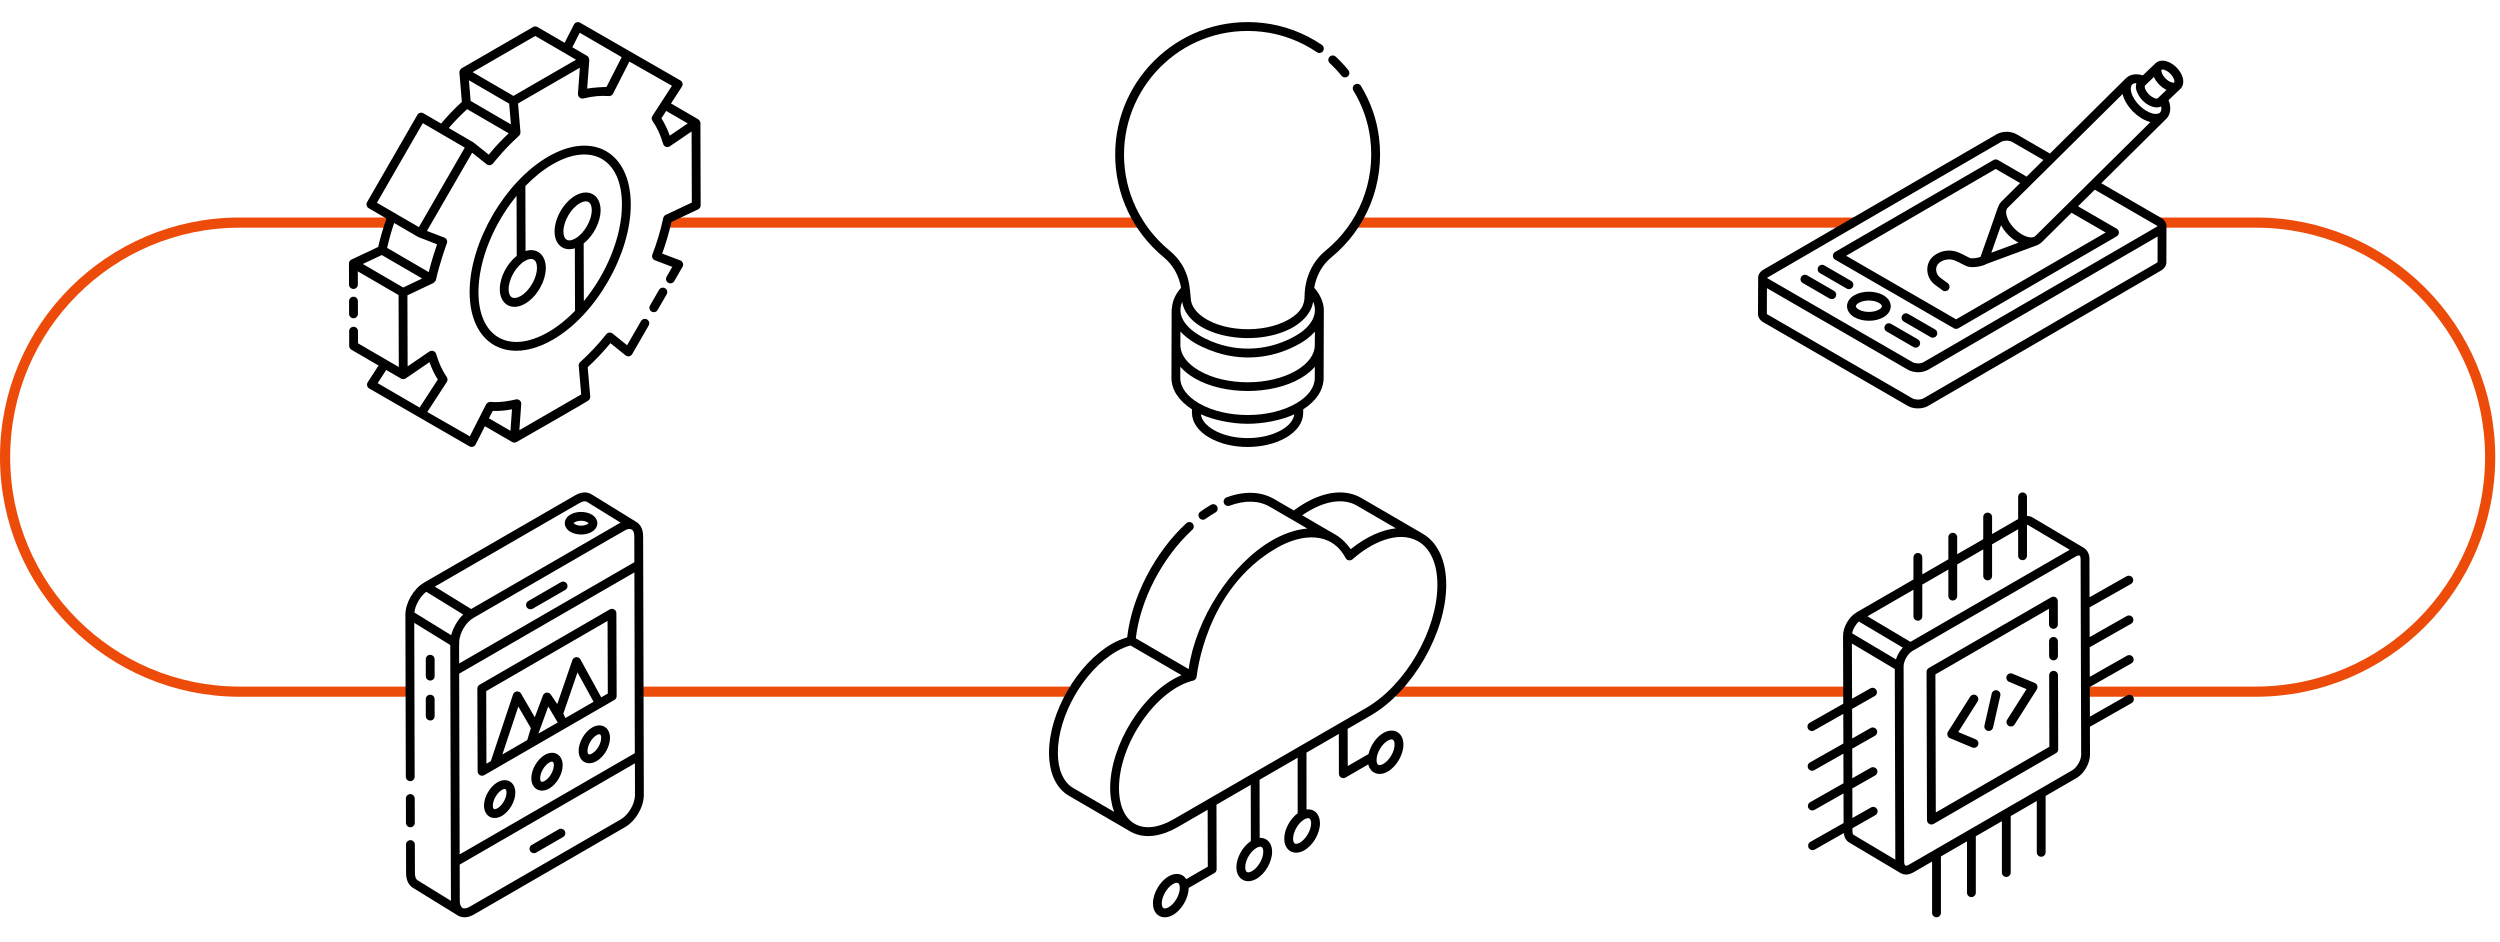 <?xml version="1.0" encoding="UTF-8"?> <svg xmlns="http://www.w3.org/2000/svg" width="491" height="185" viewBox="0 0 491 185" fill="none"><path d="M364.154 43.717H266.704M423.994 43.717H443.005C468.444 43.717 489.067 64.34 489.067 89.779V89.779C489.067 115.219 468.444 135.842 443.005 135.842H410.328M362.895 135.842H274.163M210.223 135.842H125.842M80.17 135.842H47.062C21.623 135.842 1 115.219 1 89.779V89.779C1 64.34 21.623 43.717 47.062 43.717H76.872M224.184 43.717H131.135" stroke="#ED4B09" stroke-width="2"></path><path d="M355.097 143.136C355.258 143.418 355.551 143.577 355.853 143.577C355.998 143.577 356.145 143.54 356.281 143.464L362.02 140.207L362.037 146.021L355.468 149.749C355.051 149.985 354.904 150.516 355.141 150.933C355.301 151.215 355.594 151.374 355.897 151.374C356.042 151.374 356.188 151.337 356.324 151.261L362.042 148.016L362.059 153.831L355.512 157.546C355.095 157.783 354.948 158.313 355.185 158.731C355.345 159.013 355.638 159.171 355.941 159.171C356.086 159.171 356.232 159.135 356.368 159.058L362.065 155.826L362.081 161.64L355.555 165.343C355.138 165.58 354.991 166.111 355.228 166.528C355.464 166.943 355.989 167.093 356.411 166.856L362.121 163.616C362.204 164.442 362.566 165.11 363.166 165.458L373.309 171.497C373.321 171.504 373.336 171.501 373.349 171.508C374.107 171.933 375 171.783 375.762 171.343L379.462 169.204V179.285C379.462 179.766 379.85 180.155 380.33 180.155C380.81 180.155 381.198 179.766 381.198 179.285V168.201L386.316 165.242V175.323C386.316 175.803 386.704 176.192 387.183 176.192C387.663 176.192 388.051 175.803 388.051 175.323V164.238L393.169 161.28V171.361C393.169 171.841 393.557 172.23 394.037 172.23C394.517 172.23 394.905 171.841 394.905 171.361V160.276L400.023 157.317V167.398C400.023 167.878 400.411 168.267 400.891 168.267C401.37 168.267 401.759 167.878 401.759 167.398V156.314L407.838 152.799C409.322 151.941 410.481 149.925 410.476 148.21L410.46 142.737L418.642 138.089C419.059 137.852 419.206 137.322 418.97 136.904C418.733 136.487 418.202 136.341 417.786 136.576L410.455 140.742L410.438 134.918L418.608 130.285C419.025 130.048 419.171 129.517 418.935 129.1C418.699 128.683 418.171 128.537 417.752 128.772L410.433 132.924L410.416 127.117L418.556 122.497C418.973 122.26 419.12 121.729 418.883 121.312C418.647 120.895 418.116 120.748 417.7 120.984L410.411 125.122L410.394 119.289L418.52 114.693C418.937 114.457 419.085 113.927 418.849 113.509C418.613 113.091 418.085 112.947 417.666 113.179L410.389 117.295L410.367 109.789C410.364 108.868 410.008 108.129 409.401 107.712C409.366 107.682 409.34 107.644 409.299 107.619L399.131 101.591C398.914 101.464 398.557 101.335 398.099 101.337V97.59C398.099 97.109 397.71 96.721 397.231 96.721C396.751 96.721 396.363 97.109 396.363 97.59V101.935L391.245 104.891V101.552C391.245 101.071 390.857 100.683 390.377 100.683C389.897 100.683 389.509 101.071 389.509 101.552V105.894L384.392 108.85V105.514C384.392 105.034 384.003 104.645 383.524 104.645C383.044 104.645 382.656 105.034 382.656 105.514V109.852L377.538 112.809V109.476C377.538 108.996 377.15 108.607 376.67 108.607C376.19 108.607 375.802 108.996 375.802 109.476V113.811L364.611 120.276C364.596 120.284 364.59 120.301 364.576 120.31C363.114 121.179 361.976 123.161 361.978 124.853L361.976 124.859L362.014 138.213L355.425 141.951C355.008 142.188 354.861 142.719 355.097 143.136ZM365.09 122.071L373.702 127.187C373.693 127.196 373.687 127.209 373.678 127.219C373.391 127.533 373.13 127.884 372.911 128.261C372.681 128.656 372.514 129.047 372.386 129.439C372.379 129.46 372.365 129.48 372.359 129.501L363.758 124.388C363.911 123.553 364.443 122.628 365.09 122.071ZM406.97 151.293L374.894 169.837C374.538 170.044 374.296 170.05 374.195 169.993C374.167 169.977 374.141 169.918 374.114 169.877C374.042 169.761 373.981 169.589 373.981 169.31C373.946 157.151 373.869 129.614 373.87 130.887C373.869 129.799 374.695 128.368 375.639 127.823L407.714 109.279C408.073 109.071 408.317 109.064 408.416 109.123C408.515 109.18 408.631 109.39 408.632 109.795C408.669 123.095 408.702 134.654 408.74 148.215C408.743 149.308 407.916 150.747 406.97 151.293ZM375.802 115.818V121.036C375.802 121.516 376.19 121.905 376.67 121.905C377.15 121.905 377.538 121.516 377.538 121.036V114.815L382.656 111.859V117.073C382.656 117.554 383.044 117.942 383.524 117.942C384.003 117.942 384.392 117.554 384.392 117.073V110.857L389.509 107.901V113.111C389.509 113.592 389.897 113.981 390.377 113.981C390.857 113.981 391.245 113.592 391.245 113.111V106.898L396.363 103.942V109.15C396.363 109.63 396.751 110.019 397.231 110.019C397.71 110.019 398.099 109.63 398.099 109.15V103.085C398.153 103.085 398.221 103.071 398.255 103.091L406.492 107.976L375.209 126.061L366.763 121.039L375.802 115.818ZM363.716 126.388C363.893 126.492 372.695 131.723 372.134 131.39L372.241 168.84L364.044 163.959C363.941 163.9 363.822 163.684 363.822 163.271L363.82 162.652L368.325 160.096C368.742 159.859 368.888 159.328 368.652 158.911C368.415 158.494 367.888 158.347 367.469 158.583L363.814 160.657L363.798 154.843L368.282 152.298C368.699 152.061 368.845 151.531 368.609 151.113C368.372 150.697 367.844 150.551 367.425 150.786L363.792 152.848L363.775 147.033L368.237 144.501C368.654 144.264 368.801 143.734 368.565 143.316C368.328 142.899 367.799 142.754 367.381 142.989L363.77 145.038L363.753 139.224L368.194 136.704C368.611 136.468 368.758 135.937 368.521 135.52C368.284 135.104 367.758 134.955 367.338 135.192L363.747 137.229L363.716 126.388Z" fill="black"></path><path d="M403.323 131.757H403.32C402.842 131.759 402.453 132.148 402.455 132.629L402.495 146.665L380.191 159.559L380.115 132.451L402.419 119.558L402.427 122.634C402.429 123.113 402.817 123.501 403.295 123.501H403.298C403.776 123.499 404.165 123.109 404.163 122.629L404.15 118.052C404.149 117.742 403.983 117.456 403.715 117.301C403.447 117.146 403.115 117.147 402.848 117.302L378.811 131.198C378.541 131.354 378.376 131.642 378.377 131.953L378.459 161.065C378.46 161.375 378.626 161.661 378.894 161.816C379.028 161.893 379.178 161.931 379.327 161.931C379.477 161.931 379.627 161.892 379.761 161.815L403.799 147.919C404.068 147.763 404.233 147.475 404.232 147.163L404.191 132.624C404.189 132.145 403.801 131.757 403.323 131.757Z" fill="black"></path><path d="M403.304 125.095H403.302C402.822 125.097 402.435 125.488 402.437 125.967L402.445 128.826C402.447 129.306 402.835 129.693 403.313 129.693H403.315C403.795 129.691 404.183 129.301 404.181 128.821L404.172 125.962C404.171 125.482 403.782 125.095 403.304 125.095Z" fill="black"></path><path d="M388.135 136.567C387.731 136.311 387.195 136.429 386.937 136.836L382.582 143.712C382.296 144.167 382.483 144.772 382.981 144.98L387.361 146.807C387.798 146.99 388.309 146.786 388.496 146.339C388.68 145.896 388.471 145.387 388.029 145.203L384.6 143.772L388.403 137.766C388.66 137.361 388.54 136.824 388.135 136.567Z" fill="black"></path><path d="M394.475 142.55C394.878 142.806 395.416 142.687 395.673 142.281L400.028 135.404C400.314 134.95 400.127 134.345 399.628 134.137L395.249 132.31C394.81 132.126 394.299 132.334 394.114 132.777C393.929 133.22 394.139 133.73 394.581 133.914L398.01 135.345L394.206 141.35C393.95 141.755 394.07 142.293 394.475 142.55Z" fill="black"></path><path d="M391.172 136.233L389.747 142.499C389.623 143.042 390.035 143.561 390.593 143.561C390.989 143.561 391.347 143.287 391.439 142.884L392.863 136.618C392.97 136.15 392.678 135.684 392.21 135.578C391.745 135.465 391.277 135.765 391.172 136.233Z" fill="black"></path><path d="M237.847 99.138C237.148 99.541 236.441 100 235.747 100.501C235.358 100.782 235.269 101.325 235.549 101.714C235.828 102.102 236.369 102.193 236.76 101.911C237.408 101.445 238.065 101.018 238.713 100.643C239.128 100.404 239.272 99.872 239.032 99.457C238.794 99.041 238.261 98.896 237.847 99.138Z" fill="black"></path><path d="M279.415 104.816L279.408 104.81L279.396 104.803C279.389 104.799 279.383 104.794 279.376 104.789C279.37 104.786 279.363 104.784 279.357 104.78L267.397 97.822C264.368 96.056 260.408 96.415 256.248 98.83C255.524 99.25 254.807 99.735 254.102 100.25L250.261 98.021C247.658 96.502 244.418 96.385 240.893 97.687C240.443 97.854 240.213 98.353 240.378 98.803C240.544 99.254 241.042 99.484 241.493 99.319C244.517 98.201 247.245 98.272 249.389 99.524C249.565 99.626 256.934 103.909 256.758 103.807C256.74 103.808 256.722 103.813 256.704 103.815C254.351 103.991 251.827 104.979 249.845 106.125C241.717 110.824 234.839 121.588 233.447 131.404C233.273 131.303 222.385 124.962 223.077 125.364C223.935 117.835 228.248 109.52 234.173 104.036C234.525 103.71 234.547 103.16 234.221 102.808C233.895 102.455 233.345 102.434 232.995 102.759C226.777 108.515 222.277 117.252 221.377 125.179C220.369 125.474 219.358 125.881 218.361 126.458C211.538 130.402 206.005 140.004 206.027 147.864C206.039 151.839 207.427 154.832 209.936 156.291C210.256 156.477 222.519 163.609 221.965 163.29C224.885 164.971 228.384 164.126 231.311 162.433L237.182 159.039L237.21 170.216L232.974 172.664C232.78 172.365 232.546 172.105 232.246 171.932C231.478 171.487 230.48 171.557 229.509 172.12C227.782 173.118 226.434 175.451 226.439 177.433C226.446 179.785 228.383 180.85 230.394 179.683C232.11 178.691 233.449 176.37 233.451 174.394L238.513 171.468C238.782 171.314 238.948 171.025 238.947 170.715L238.915 158.037L245.646 154.146L245.668 165.186C244.055 166.253 242.824 168.45 242.829 170.341C242.837 172.677 244.76 173.766 246.784 172.59C248.505 171.596 249.848 169.265 249.842 167.284C249.84 166.171 249.4 165.278 248.636 164.838C248.269 164.626 247.847 164.539 247.402 164.559L247.379 153.143L254.859 148.819L254.864 159.725C253.352 160.836 252.224 162.928 252.229 164.74C252.236 167.083 254.164 168.16 256.184 166.989C257.905 165.994 259.248 163.664 259.242 161.681C259.237 160.006 258.227 158.783 256.6 158.981L256.594 147.816L262.944 144.145L262.962 151.959C262.963 152.442 263.353 152.827 263.83 152.827C263.98 152.827 264.13 152.788 264.264 152.71L268.727 150.13C269.167 151.934 270.881 152.505 272.575 151.523C274.294 150.53 275.638 148.2 275.633 146.217C275.625 143.879 273.725 142.781 271.689 143.961C270.295 144.766 269.162 146.44 268.774 148.097L264.695 150.454L264.678 143.143L269.214 140.52C277.416 135.779 284.067 124.243 284.04 114.805C284.026 110.093 282.383 106.55 279.415 104.816ZM229.526 178.179C229.11 178.418 228.732 178.486 228.514 178.362C228.303 178.24 228.176 177.89 228.175 177.428C228.171 176.058 229.18 174.317 230.377 173.624C230.654 173.465 231.101 173.281 231.38 173.438C231.589 173.558 231.715 173.911 231.716 174.383C231.72 175.751 230.717 177.489 229.526 178.179ZM247.77 166.346C247.979 166.466 248.106 166.817 248.106 167.289C248.111 168.634 247.087 170.409 245.916 171.087C245.499 171.328 245.122 171.392 244.904 171.27C244.693 171.148 244.567 170.798 244.565 170.335C244.561 168.965 245.57 167.223 246.767 166.531C247.047 166.369 247.309 166.284 247.515 166.284C247.614 166.284 247.7 166.305 247.77 166.346ZM257.17 160.744C257.379 160.864 257.504 161.217 257.506 161.688C257.51 163.032 256.487 164.808 255.316 165.485C254.902 165.726 254.524 165.794 254.304 165.668C254.093 165.546 253.967 165.196 253.965 164.733C253.961 163.365 254.969 161.621 256.166 160.929C256.581 160.69 256.954 160.618 257.17 160.744ZM272.557 145.465C272.834 145.305 273.281 145.121 273.56 145.278C273.77 145.399 273.895 145.752 273.897 146.222C273.9 147.592 272.897 149.33 271.707 150.019C271.291 150.26 270.914 150.328 270.694 150.203C270.484 150.08 270.356 149.731 270.356 149.267C270.351 147.899 271.359 146.158 272.557 145.465ZM257.12 100.334C260.717 98.245 264.056 97.887 266.524 99.325L274.154 103.763C271.696 104.01 268.494 105.25 265.273 107.867C264.61 106.863 263.528 105.727 262.343 105.044C261.444 104.521 255.354 100.976 255.744 101.203C256.199 100.892 256.659 100.601 257.12 100.334ZM210.809 154.787C208.854 153.65 207.773 151.191 207.763 147.86C207.743 140.556 212.886 131.63 219.229 127.963C220.16 127.424 221.099 127.023 222.026 126.768C222.202 126.871 232.711 132.99 232.049 132.605C224.578 135.736 218.008 146.271 218.032 154.849C218.035 156.117 218.219 157.785 218.767 159.279C218.786 159.331 218.793 159.394 218.812 159.445L210.809 154.787ZM268.346 139.016L230.443 160.929C227.514 162.62 224.811 162.925 222.83 161.783C220.548 160.468 219.775 157.521 219.768 154.845C219.743 146.01 227.138 135.387 234.36 133.669C234.627 133.606 234.967 133.299 235.018 132.951C235.019 132.942 235.013 132.935 235.014 132.926C235.082 132.747 236.569 115.806 250.712 107.636C255.84 104.669 261.572 104.453 264.283 109.604C264.572 110.155 265.273 110.166 265.628 109.849C269.105 106.75 274.463 104.02 278.502 106.302C278.511 106.307 278.534 106.316 278.551 106.324C280.959 107.738 282.292 110.746 282.304 114.81C282.329 123.692 276.067 134.552 268.346 139.016Z" fill="black"></path><path d="M81.111 174.376C84.157 176.252 90.312 180.045 89.927 179.808C89.932 179.811 89.937 179.81 89.942 179.812C89.949 179.817 89.954 179.824 89.961 179.828C90.955 180.397 92.111 180.17 93.107 179.594L122.79 162.426C124.859 161.242 126.465 158.461 126.447 156.094C126.267 87.975 126.356 122.269 126.311 105.298C126.3 103.981 125.804 102.976 124.917 102.468C124.905 102.461 124.892 102.46 124.88 102.454L116.114 97.046C115.214 96.539 114.097 96.623 112.962 97.278L83.264 114.434C83.252 114.441 83.247 114.455 83.235 114.462C81.198 115.66 79.612 118.421 79.619 120.772L79.702 152.556C79.703 153.034 80.092 153.422 80.57 153.422C80.571 153.422 80.572 153.422 80.573 153.422C81.052 153.421 81.439 153.031 81.438 152.55L81.359 122.327C81.535 122.436 88.86 126.949 88.432 126.685C88.463 140.001 88.566 179.436 88.567 176.928L82.016 172.892C81.689 172.694 81.503 172.216 81.492 171.558L81.48 165.876C81.479 165.397 81.091 165.009 80.612 165.009C80.132 165.01 79.743 165.4 79.744 165.88L79.757 171.574C79.778 172.864 80.261 173.86 81.111 174.376ZM92.953 121.376C125.059 102.762 122.936 104.055 123.109 103.993C124.102 103.632 124.565 104.229 124.575 105.308L124.589 110.415L90.177 130.305C90.181 127.66 90.14 126.709 90.189 125.941C90.303 124.244 91.515 122.207 92.953 121.376ZM124.677 147.92L90.278 167.802C90.269 164.173 90.313 180.95 90.184 132.308L124.594 112.419C124.707 161.069 124.668 144.289 124.677 147.92ZM124.711 156.103C124.726 157.841 123.451 160.046 121.925 160.919L92.239 178.089C91.664 178.422 91.149 178.506 90.823 178.319C90.807 178.309 90.795 178.291 90.78 178.28C90.485 178.064 90.313 177.609 90.303 176.986L90.284 169.806L124.695 149.916L124.711 156.099C124.711 156.101 124.711 156.102 124.711 156.103ZM113.829 98.783C114.402 98.453 114.925 98.371 115.232 98.543L121.882 102.646C121.869 102.653 121.856 102.661 121.843 102.668C121.819 102.682 121.796 102.687 121.771 102.701C118.762 104.441 132.632 96.42 92.534 119.609L85.393 115.21L113.829 98.783ZM83.72 116.223L90.978 120.694C89.871 121.725 88.935 123.406 88.61 124.754C88.436 124.646 80.902 120.005 81.382 120.301C81.555 118.82 82.525 117.13 83.72 116.223Z" fill="black"></path><path d="M80.6 162.475C81.079 162.473 81.467 162.083 81.465 161.603L81.453 156.823C81.451 156.344 81.063 155.956 80.585 155.956H80.582C80.103 155.958 79.716 156.348 79.717 156.828L79.73 161.608C79.731 162.087 80.119 162.475 80.597 162.475H80.6Z" fill="black"></path><path d="M84.496 133.663H84.499C84.978 133.662 85.365 133.271 85.364 132.791L85.356 129.478C85.355 128.999 84.966 128.611 84.488 128.611C84.018 128.581 83.619 129.002 83.62 129.483L83.629 132.796C83.629 133.275 84.019 133.663 84.496 133.663Z" fill="black"></path><path d="M83.629 140.63C83.629 141.109 84.019 141.497 84.496 141.497C84.977 141.552 85.365 141.106 85.364 140.625L85.356 137.311C85.355 136.832 84.966 136.444 84.488 136.444H84.486C84.007 136.445 83.619 136.835 83.62 137.316L83.629 140.63Z" fill="black"></path><path d="M109.732 162.879L104.433 165.943C104.018 166.183 103.876 166.714 104.116 167.13C104.356 167.547 104.888 167.687 105.301 167.448L110.6 164.384C111.015 164.144 111.157 163.613 110.917 163.197C110.676 162.781 110.144 162.638 109.732 162.879Z" fill="black"></path><path d="M104.62 119.551L111.024 115.849C111.439 115.609 111.582 115.077 111.342 114.661C111.1 114.244 110.569 114.101 110.156 114.343L103.752 118.045C103.336 118.286 103.194 118.817 103.434 119.233C103.674 119.65 104.207 119.79 104.62 119.551Z" fill="black"></path><path d="M112.05 104.465C113.23 105.147 115.02 105.156 116.211 104.464C117.692 103.603 117.689 101.914 116.197 101.051C115.028 100.374 113.2 100.376 112.036 101.053C110.554 101.916 110.558 103.603 112.05 104.465ZM112.908 102.555C113.54 102.187 114.694 102.189 115.329 102.557C115.609 102.717 115.687 102.758 115.338 102.961C114.696 103.334 113.564 103.333 112.918 102.96C112.591 102.77 112.583 102.744 112.908 102.555Z" fill="black"></path><path d="M97.706 153.639C96.216 154.501 95.052 156.513 95.058 158.221C95.063 160.291 96.779 161.278 98.589 160.231C100.066 159.376 101.219 157.37 101.214 155.661C101.207 153.582 99.496 152.602 97.706 153.639ZM97.721 158.725C97.113 159.079 96.795 158.983 96.793 158.217C96.79 157.13 97.622 155.694 98.574 155.144C99.242 154.758 99.476 154.984 99.478 155.666C99.481 156.753 98.66 158.182 97.721 158.725Z" fill="black"></path><path d="M107.001 148.263C105.511 149.125 104.347 151.137 104.353 152.845C104.358 154.919 106.077 155.9 107.884 154.855C109.361 154 110.514 151.994 110.509 150.285C110.501 148.205 108.792 147.229 107.001 148.263ZM107.016 153.349C106.408 153.702 106.09 153.607 106.088 152.841C106.085 151.754 106.917 150.318 107.869 149.768C108.533 149.384 108.771 149.602 108.773 150.29C108.776 151.377 107.955 152.806 107.016 153.349Z" fill="black"></path><path d="M116.296 142.887C114.806 143.749 113.642 145.761 113.647 147.47C113.655 149.544 115.371 150.524 117.179 149.479C118.656 148.625 119.809 146.618 119.803 144.91C119.798 142.829 118.086 141.85 116.296 142.887ZM116.311 147.973C115.703 148.327 115.385 148.229 115.383 147.465C115.38 146.378 116.212 144.942 117.164 144.392C117.759 144.047 118.066 144.146 118.068 144.914C118.071 146.02 117.267 147.421 116.311 147.973Z" fill="black"></path><path d="M121.057 120.44C121.056 120.13 120.89 119.844 120.621 119.689C120.352 119.534 120.022 119.536 119.755 119.69L94.186 134.482C93.916 134.638 93.751 134.926 93.752 135.237L93.805 151.489C93.806 152.15 94.521 152.575 95.106 152.24C104.616 146.745 111.227 142.925 120.675 137.465C120.945 137.309 121.11 137.021 121.109 136.71L121.057 120.44ZM105.75 144.067L107.676 138.756C107.78 138.931 109.799 142.335 109.537 141.894C109.363 141.994 105.502 144.221 105.746 144.08L105.75 144.067ZM111.046 141.022L110.638 140.15L113.418 132.067L116.575 137.823C116.399 137.925 110.687 141.23 111.046 141.022ZM103.56 145.34L98.665 148.175L101.802 138.765L104.256 143.001L103.56 145.34ZM118.081 136.957L113.996 129.511C113.831 129.209 113.505 129.027 113.162 129.063C112.819 129.092 112.527 129.321 112.415 129.646L109.446 138.28L108.167 136.4C107.985 136.132 107.669 135.987 107.346 136.026C107.025 136.065 106.751 136.28 106.638 136.583L105.029 140.87L102.339 136.228C102.168 135.932 101.853 135.774 101.5 135.799C101.161 135.834 100.872 136.065 100.765 136.389L96.399 149.486L95.535 149.985L95.49 135.735L119.326 121.946L119.372 136.211L118.081 136.957Z" fill="black"></path><path d="M69.433 62.511C69.912 62.509 70.3 62.119 70.298 61.64L70.291 59.141C70.29 58.661 69.902 58.274 69.424 58.274H69.421C68.942 58.276 68.554 58.666 68.556 59.145L68.562 61.643C68.564 62.124 68.952 62.511 69.43 62.511H69.433Z" fill="black"></path><path d="M69.022 50.98C68.73 51.117 68.538 51.406 68.524 51.728C68.524 51.746 68.536 51.761 68.536 51.778C68.536 51.78 68.535 51.781 68.535 51.783L68.546 55.886C68.548 56.366 68.936 56.753 69.414 56.753C69.415 56.753 69.416 56.753 69.417 56.753C69.896 56.751 70.284 56.361 70.282 55.882L70.275 53.294L78.101 57.846L78.281 57.951L78.322 72.084C73.707 69.41 74.915 70.104 70.314 67.43L70.309 65.043C70.308 64.563 69.919 64.176 69.441 64.176C69.44 64.176 69.439 64.176 69.438 64.176C68.959 64.178 68.572 64.568 68.573 65.047L68.58 67.933C68.581 68.241 68.746 68.527 69.012 68.683L74.347 71.788L72.222 75.072C72.092 75.271 72.05 75.515 72.106 75.746C72.161 75.977 72.308 76.175 72.514 76.296C74.527 77.458 65.221 72.085 92.204 87.664C92.634 87.906 93.181 87.749 93.408 87.302L95.236 83.711L100.583 86.812C100.82 86.95 101.151 86.973 101.424 86.827C101.599 86.734 115.666 78.688 115.491 78.694C115.782 78.526 115.951 78.204 115.921 77.868L115.423 72.12C117.006 70.657 118.505 69.075 119.889 67.401L122.864 69.795C123.281 70.132 123.893 70.01 124.159 69.552L127.399 63.931C127.639 63.516 127.497 62.984 127.081 62.745C126.665 62.501 126.135 62.647 125.896 63.062L123.161 67.805L120.303 65.505C119.931 65.205 119.384 65.262 119.082 65.639C117.515 67.605 115.784 69.45 113.938 71.125C113.737 71.307 113.633 71.573 113.657 71.843L114.144 77.467L102.003 84.486L102.371 79.356C102.414 78.763 101.861 78.305 101.296 78.45C100.987 78.527 100.687 78.584 100.385 78.644C98.679 78.98 97.415 79.027 96.323 78.935C96.096 78.914 95.898 79.007 95.73 79.143C95.632 79.218 95.53 79.293 95.472 79.407C95.368 79.611 92.173 85.901 92.275 85.701L83.918 80.921L87.756 75.013C87.95 74.716 87.943 74.329 87.738 74.038C87.738 74.038 87.739 74.039 87.738 74.038C87.738 74.038 87.738 74.037 87.737 74.037C86.881 72.814 86.18 71.292 85.655 69.509C85.576 69.243 85.375 69.031 85.114 68.937C84.852 68.844 84.554 68.882 84.327 69.037C84.152 69.157 79.779 72.148 80.058 71.958L80.018 58.001C80.192 57.918 85.47 55.419 85.141 55.575C85.315 55.417 85.573 55.194 85.623 54.964C86.251 52.039 87.553 48.339 87.767 47.785C87.939 47.338 87.719 46.831 87.267 46.66C87.087 46.591 83.639 45.281 83.85 45.361C96.023 24.304 91.825 31.567 92.733 29.996C92.908 30.135 95.756 32.405 95.575 32.26C95.577 32.262 95.579 32.262 95.581 32.263L95.584 32.265C95.954 32.561 96.535 32.451 96.792 32.138C97.325 31.528 98.962 29.37 101.938 26.665C102.131 26.49 102.235 26.139 102.219 25.949L101.744 20.319L113.883 13.3C113.396 19.921 113.515 18.182 113.515 18.496C113.514 19.076 114.067 19.452 114.564 19.341C114.569 19.34 114.574 19.342 114.58 19.341C116.356 18.898 118.025 18.745 119.551 18.871C119.911 18.903 120.239 18.716 120.398 18.399C120.487 18.224 123.824 11.677 123.611 12.094L131.97 16.851L128.132 22.771C127.939 23.07 127.947 23.456 128.151 23.746C129.021 24.98 129.723 26.499 130.239 28.258C130.408 28.831 131.085 29.06 131.56 28.731L135.831 25.822L135.871 39.783L130.744 42.204C130.5 42.319 130.323 42.542 130.266 42.807C129.739 45.256 129.02 47.675 128.126 49.997C127.953 50.446 128.18 50.953 128.63 51.123L132.037 52.411L130.922 54.346C130.682 54.762 130.824 55.293 131.24 55.532C131.652 55.773 132.186 55.629 132.425 55.215L134.052 52.394C134.319 51.931 134.107 51.335 133.607 51.146L130.054 49.802C130.79 47.783 131.399 45.701 131.87 43.594L137.111 41.119C137.415 40.975 137.609 40.668 137.608 40.332L137.563 24.18C137.562 23.999 137.427 23.603 137.126 23.428C136.065 22.811 131.612 20.222 131.788 20.325C131.901 20.149 134.053 16.807 133.952 16.983C134.178 16.589 134.06 16.046 133.635 15.798C131.62 14.639 140.935 19.999 113.925 4.457C113.515 4.221 112.972 4.381 112.744 4.78C112.644 4.954 110.8 8.588 110.904 8.413L105.56 5.304C105.291 5.148 104.959 5.148 104.69 5.304C101.495 7.151 94.559 11.162 90.625 13.434C90.451 13.544 90.179 13.974 90.225 14.242L90.709 20.001C89.272 21.318 87.913 22.758 86.627 24.267L83.16 22.247C82.96 22.131 82.725 22.101 82.499 22.157C82.276 22.216 82.086 22.362 81.971 22.563L72.094 39.702C71.855 40.116 71.996 40.647 72.41 40.888L75.897 42.917C75.246 44.782 74.69 46.654 74.277 48.502L69.022 50.98ZM96.766 80.706C98.026 80.752 99.337 80.624 100.555 80.392L100.252 84.612L96.025 82.16L96.766 80.706ZM135.066 24.241L131.541 26.643C131.091 25.379 130.542 24.238 129.9 23.236L130.841 21.785L135.066 24.241ZM74.986 50.088L82.905 54.698L79.188 56.467L71.257 51.847L74.986 50.088ZM75.85 72.662C76.15 72.837 74.761 72.028 78.79 74.371C78.964 74.463 79.345 74.519 79.628 74.354C79.861 74.218 84.127 71.284 84.349 71.131C84.8 72.402 85.348 73.545 85.986 74.544L82.41 80.044L74.174 75.25L75.85 72.662ZM92.436 19.827L92.094 15.762L100.001 20.363L100.343 24.428L92.436 19.827ZM113.857 6.429L122.096 11.223C122.004 11.405 118.925 17.458 119.113 17.088C118.626 17.067 116.393 17.197 115.321 17.399L115.735 11.79C115.658 11.581 115.717 11.232 115.331 10.989C115.156 10.88 112.233 9.177 112.407 9.288L113.857 6.429ZM105.122 7.061C105.635 7.359 113.359 11.853 113.138 11.724C112.841 11.896 100.651 18.943 100.837 18.835L92.821 14.171L105.122 7.061ZM91.741 21.433L99.907 26.185C98.423 27.615 97.751 28.256 95.988 30.368L93.01 27.993C92.997 27.983 92.98 27.981 92.967 27.971L92.915 27.93L88.135 25.145C89.272 23.83 90.485 22.595 91.741 21.433ZM83.038 24.187C84.493 25.035 91.469 29.1 91.283 28.992C90.362 30.589 94.623 23.206 82.269 44.613C82.093 44.511 73.854 39.718 74.029 39.821L83.038 24.187ZM82.148 46.555C82.327 46.624 86.067 48.068 85.835 47.979C85.548 48.767 84.686 51.431 84.203 53.442L76.03 48.684C76.4 47.066 76.852 45.431 77.41 43.798L82.148 46.555Z" fill="black"></path><path d="M130.617 56.614C130.202 56.369 129.67 56.515 129.431 56.931L127.656 60.01C127.416 60.426 127.558 60.958 127.973 61.197C128.385 61.437 128.918 61.297 129.159 60.879L130.935 57.8C131.175 57.384 131.032 56.853 130.617 56.614Z" fill="black"></path><path d="M107.658 30.767C99.192 35.659 92.205 47.601 92.234 57.423C92.262 67.635 99.734 71.832 108.623 66.69C117.065 61.811 123.911 49.894 123.884 40.126C123.854 29.929 116.485 25.661 107.658 30.767ZM103.106 51.24C104.517 50.423 105.457 50.932 105.463 52.591C105.468 54.59 104.003 57.132 102.262 58.14C100.882 58.934 99.9 58.504 99.895 56.809C99.889 54.799 101.359 52.25 103.106 51.24ZM113.011 46.83C111.596 47.648 110.66 47.133 110.655 45.477C110.649 43.477 112.114 40.936 113.855 39.929C115.257 39.124 116.217 39.587 116.223 41.26C116.229 43.27 114.758 45.82 113.011 46.83ZM122.148 40.13C122.166 46.445 119.136 53.711 114.665 59.141L114.632 47.813C116.553 46.306 117.965 43.6 117.958 41.255C117.95 38.287 115.59 36.913 112.987 38.425C110.698 39.748 108.911 42.847 108.919 45.482C108.927 48.139 110.759 49.445 112.899 48.764L112.935 61.058C111.325 62.71 109.583 64.129 107.755 65.186C99.946 69.702 93.994 66.191 93.969 57.42C93.951 51.146 96.978 43.916 101.452 38.469L101.485 50.256C99.564 51.764 98.152 54.469 98.159 56.814C98.168 59.763 100.503 61.167 103.13 59.644C105.419 58.32 107.206 55.218 107.198 52.584C107.191 50.1 105.484 48.579 103.218 49.301L103.183 36.537C104.839 34.828 106.637 33.362 108.526 32.27C116.173 27.85 122.123 31.251 122.148 40.13Z" fill="black"></path><path d="M369.901 57.986C368.293 57.056 365.778 57.058 364.179 57.991C362.279 59.096 362.274 61.185 364.203 62.301C365.82 63.233 368.325 63.227 369.912 62.304C371.826 61.19 371.821 59.096 369.901 57.986ZM369.04 60.801C367.99 61.413 366.135 61.411 365.071 60.796C364.714 60.589 364.492 60.336 364.491 60.136C364.491 59.941 364.705 59.695 365.051 59.494C366.127 58.867 367.951 58.865 369.033 59.491C369.388 59.696 369.608 59.948 369.608 60.148C369.608 60.347 369.391 60.597 369.04 60.801Z" fill="black"></path><path d="M363.88 56.361C364.119 55.945 363.977 55.414 363.562 55.174L358.291 52.126C357.874 51.885 357.345 52.027 357.105 52.444C356.865 52.86 357.007 53.391 357.423 53.631L362.694 56.679C363.108 56.919 363.639 56.777 363.88 56.361Z" fill="black"></path><path d="M360.197 57.127L354.926 54.08C354.51 53.839 353.98 53.982 353.741 54.398C353.501 54.814 353.643 55.345 354.058 55.585L359.329 58.632C359.74 58.87 360.273 58.733 360.515 58.314C360.755 57.898 360.613 57.367 360.197 57.127Z" fill="black"></path><path d="M380.041 64.701L374.77 61.653C374.356 61.411 373.824 61.554 373.584 61.971C373.344 62.387 373.487 62.918 373.902 63.158L379.173 66.206C379.587 66.446 380.119 66.304 380.359 65.888C380.599 65.472 380.456 64.941 380.041 64.701Z" fill="black"></path><path d="M376.676 66.654L371.405 63.606C370.991 63.365 370.459 63.508 370.219 63.925C369.979 64.341 370.122 64.872 370.537 65.112L375.808 68.16C376.222 68.399 376.754 68.258 376.994 67.842C377.234 67.426 377.091 66.894 376.676 66.654Z" fill="black"></path><path d="M425.438 12.01C424.621 11.794 423.872 11.943 423.364 12.41C423.134 12.605 421.616 14.071 420.844 14.805C420.797 14.791 420.748 14.767 420.701 14.754C419.413 14.409 418.293 14.622 417.547 15.358C417.543 15.362 417.538 15.363 417.535 15.366L417.533 15.367L402.602 30.157L396.048 26.363C394.916 25.715 393.22 25.727 392.111 26.384C378.838 34.087 393.46 25.6 346.382 52.937C345.692 53.324 345.296 53.923 345.296 54.581C345.296 54.601 345.3 54.62 345.301 54.639L345.271 61.678C345.271 62.327 345.67 62.925 346.357 63.316L374.716 79.736C375.857 80.374 377.551 80.37 378.662 79.729L424.392 53.159C425.071 52.783 425.477 52.167 425.477 51.515C425.488 46.418 425.483 48.824 425.492 44.416C425.492 44.401 425.484 44.389 425.484 44.375C425.462 43.729 425.077 43.145 424.416 42.774L412.684 35.985C415.114 33.58 425.838 22.953 425.462 23.332C426.205 22.584 426.421 21.448 426.068 20.123C426.026 19.972 425.955 19.824 425.901 19.677C427.565 18.085 428.071 17.608 428.247 17.432C428.248 17.431 428.248 17.43 428.249 17.43C428.25 17.429 428.251 17.429 428.252 17.428C428.761 16.916 428.921 16.13 428.691 15.27C428.304 13.822 426.875 12.391 425.438 12.01ZM424.993 13.69C425.841 13.914 426.785 14.863 427.015 15.72C427.134 16.166 427.079 16.331 426.557 16.193C425.71 15.969 424.765 15.023 424.537 14.169C424.407 13.68 424.505 13.562 424.993 13.69ZM425.504 17.653C425.33 17.818 423.576 19.491 423.749 19.326C423.677 19.401 423.389 19.352 423.286 19.324C422.356 19.067 421.218 17.829 421.222 16.991C421.224 16.901 421.238 16.841 421.249 16.83C421.423 16.663 423.206 14.949 423.032 15.117C423.429 16.054 424.415 17.154 425.504 17.653ZM419.572 16.413C419.318 17.347 419.686 18.02 419.878 18.418C420.429 19.568 421.506 20.564 422.681 20.936C423.273 21.128 423.828 21.177 424.405 20.931C424.424 20.923 424.447 20.925 424.465 20.916C424.548 21.444 424.468 21.867 424.232 22.106C424.229 22.109 424.224 22.11 424.221 22.113L424.217 22.117C424.214 22.12 424.209 22.121 424.205 22.124C423.848 22.466 423.187 22.403 422.713 22.28C420.97 21.809 419.068 19.939 418.588 18.147C418.403 17.457 418.465 16.893 418.759 16.599C418.941 16.417 419.228 16.311 419.584 16.332C419.576 16.357 419.579 16.388 419.572 16.413ZM393.051 39.617C393.033 39.635 393.024 39.661 393.006 39.679C392.314 40.393 392.452 40.848 388.964 50.465C388.432 50.645 387.3 50.851 386.882 50.663C385.909 50.233 385.007 49.586 383.828 49.322C382.427 49.012 380.923 49.358 379.766 50.272C377.956 51.732 378.18 54.563 380.033 55.931L381.505 57.017C381.893 57.304 382.435 57.217 382.719 56.834C383.003 56.447 382.921 55.903 382.535 55.618L381.063 54.532C380.125 53.839 379.928 52.372 380.877 51.61C381.584 51.05 382.57 50.825 383.452 51.02C384.32 51.212 385.224 51.83 386.18 52.254C387.384 52.784 389.514 52.201 390.032 51.903C390.045 51.895 390.055 51.878 390.068 51.87C390.811 51.594 400.599 47.971 400.128 48.145C400.153 48.136 400.17 48.116 400.194 48.104C400.478 47.979 400.743 47.821 400.969 47.603L406.843 41.784L413.553 45.666L384.178 62.721L362.583 50.234L391.956 33.18L396.747 35.954C396.573 36.126 392.812 39.854 393.051 39.617ZM396.446 47.656L391.098 49.636L393.005 44.226C393.804 45.706 394.997 46.886 396.446 47.656ZM423.747 51.473C423.747 51.474 423.712 51.55 423.536 51.646L377.793 78.224C377.212 78.559 376.169 78.558 375.574 78.225L347.22 61.807C347.095 61.736 347.032 61.673 347.013 61.673C347.01 61.673 347.007 61.676 347.007 61.682L347.029 56.6L374.828 72.678C375.772 73.165 377.352 73.347 378.678 72.629C383.288 69.951 361.982 82.326 423.753 46.449L423.747 51.473ZM423.735 44.418C423.705 44.451 423.651 44.496 423.564 44.547C360.846 80.961 382.479 68.401 377.797 71.119C377.199 71.473 376.158 71.434 375.602 71.113L347.246 54.718C347.12 54.643 347.069 54.595 347.052 54.59C347.077 54.56 347.122 54.514 347.242 54.447L392.989 27.883C393.558 27.545 394.606 27.54 395.184 27.871L401.318 31.421L398.025 34.686L392.39 31.424C392.121 31.269 391.789 31.268 391.52 31.424L360.414 49.484C360.146 49.639 359.981 49.926 359.981 50.236C359.981 50.546 360.147 50.833 360.415 50.989L383.745 64.477C384.017 64.634 384.348 64.631 384.615 64.477L415.721 46.416C415.989 46.261 416.153 45.974 416.153 45.663C416.153 45.354 415.988 45.067 415.719 44.911L408.123 40.517L411.413 37.258L423.558 44.284C423.657 44.34 423.708 44.388 423.735 44.418ZM399.738 46.364C399.734 46.368 399.727 46.37 399.723 46.374C399.576 46.504 399.381 46.591 399.136 46.618C399.135 46.618 399.135 46.619 399.134 46.619C397.466 46.802 394.715 44.657 394.11 42.386C394.005 42.014 393.951 41.499 394.092 41.141L394.104 41.11C394.147 41.01 394.202 40.924 394.272 40.854C397.763 37.396 413.385 21.921 416.877 18.462C416.888 18.511 416.899 18.551 416.912 18.599C416.912 18.599 416.912 18.599 416.912 18.599C417.53 20.919 419.807 23.244 422.158 23.922C422.194 23.932 422.229 23.95 422.264 23.96C422.266 23.96 422.267 23.96 422.268 23.961C422.269 23.961 422.269 23.961 422.27 23.961C422.292 23.967 422.315 23.973 422.337 23.978C400.701 45.406 399.608 46.492 399.738 46.364Z" fill="black"></path><path d="M267.289 16.881C267.038 16.47 266.505 16.341 266.095 16.593C265.687 16.842 265.558 17.377 265.807 17.788C267.58 20.699 268.692 23.87 269.114 27.212C270.17 35.633 266.897 43.859 260.366 49.213C257.752 51.331 256.248 54.595 256.221 58.179C256.207 59.823 255.58 61.299 253.156 62.721C248.04 65.693 239.423 65.169 235.51 61.669C234.575 60.824 234.02 59.885 233.893 58.918C233.639 56.908 233.906 52.657 229.629 49.157C223.991 44.497 220.756 37.65 220.756 30.369C220.756 16.312 232.908 4.555 247.859 6.24C251.688 6.673 255.416 8.063 258.642 10.258C259.033 10.522 259.576 10.424 259.849 10.027C260.116 9.63 260.015 9.088 259.618 8.818C256.16 6.467 252.161 4.977 248.055 4.512C232.403 2.728 219.021 14.985 219.021 30.369C219.021 38.171 222.484 45.507 228.527 50.499C230.368 52.007 231.561 54.148 231.956 56.532C230.857 57.758 230.243 59.142 230.164 60.559C230.137 60.643 230.111 60.73 230.11 60.823C230.11 60.825 230.11 60.825 230.11 60.827C230.109 61.434 230.069 74.954 230.071 74.186C230.065 76.537 231.5 78.717 234.097 80.388V81.054C234.097 82.926 235.338 84.708 237.498 85.942C239.61 87.171 242.322 87.786 245.038 87.786C247.752 87.786 250.469 87.171 252.586 85.942C254.734 84.693 255.929 82.979 255.951 81.105V80.401C258.524 78.743 259.951 76.582 259.959 74.252L259.998 60.893C260.002 59.649 259.401 57.934 258.114 56.513C258.513 54.142 259.693 51.994 261.461 50.56C268.462 44.823 271.967 36.013 270.837 26.995C270.384 23.408 269.191 20.004 267.289 16.881ZM257.899 59.234C259.07 61.934 257.175 64.372 254.6 65.87C249.394 68.901 243.292 69.276 237.842 67.008C234.308 65.531 230.698 62.825 232.18 59.274C232.184 59.301 232.194 59.327 232.198 59.354C233.352 66.151 246.57 68.559 254.031 64.23C255.919 63.123 257.599 61.396 257.899 59.234ZM258.25 65.157C258.248 65.336 258.223 67.617 258.223 67.808C258.216 69.652 256.916 71.422 254.561 72.792C249.327 75.839 240.786 75.844 235.518 72.799C233.214 71.466 231.919 69.758 231.826 67.968L231.834 65.103C232.455 65.812 233.539 66.716 234.687 67.381C235.636 67.93 236.616 68.374 237.609 68.763C243.83 71.205 250.221 70.436 255.468 67.377C256.297 66.895 257.315 66.152 258.099 65.299C258.145 65.25 258.206 65.207 258.25 65.157ZM251.715 84.439C248.033 86.577 242.046 86.577 238.364 84.435C236.891 83.595 235.994 82.49 235.853 81.366C238.116 82.415 241.724 83.232 245.043 83.232C247.938 83.232 251.583 82.591 254.197 81.373C254.063 82.5 253.192 83.58 251.715 84.439ZM254.609 79.2C254.594 79.213 254.574 79.211 254.56 79.226C249.343 82.269 240.816 82.278 235.514 79.235C233.119 77.848 231.802 76.057 231.807 74.189L231.814 72.034C232.546 72.867 233.492 73.634 234.65 74.303C240.393 77.625 249.712 77.624 255.433 74.296C256.574 73.632 257.507 72.872 258.229 72.046L258.223 74.247C258.216 76.077 256.932 77.835 254.609 79.2Z" fill="black"></path><path d="M263.474 14.881C263.781 15.258 264.33 15.307 264.695 15.007C265.066 14.705 265.124 14.158 264.82 13.785C264.059 12.846 263.225 11.952 262.34 11.127C261.989 10.801 261.442 10.821 261.113 11.171C260.788 11.522 260.806 12.072 261.157 12.4C261.983 13.169 262.762 14.004 263.474 14.881Z" fill="black"></path></svg> 